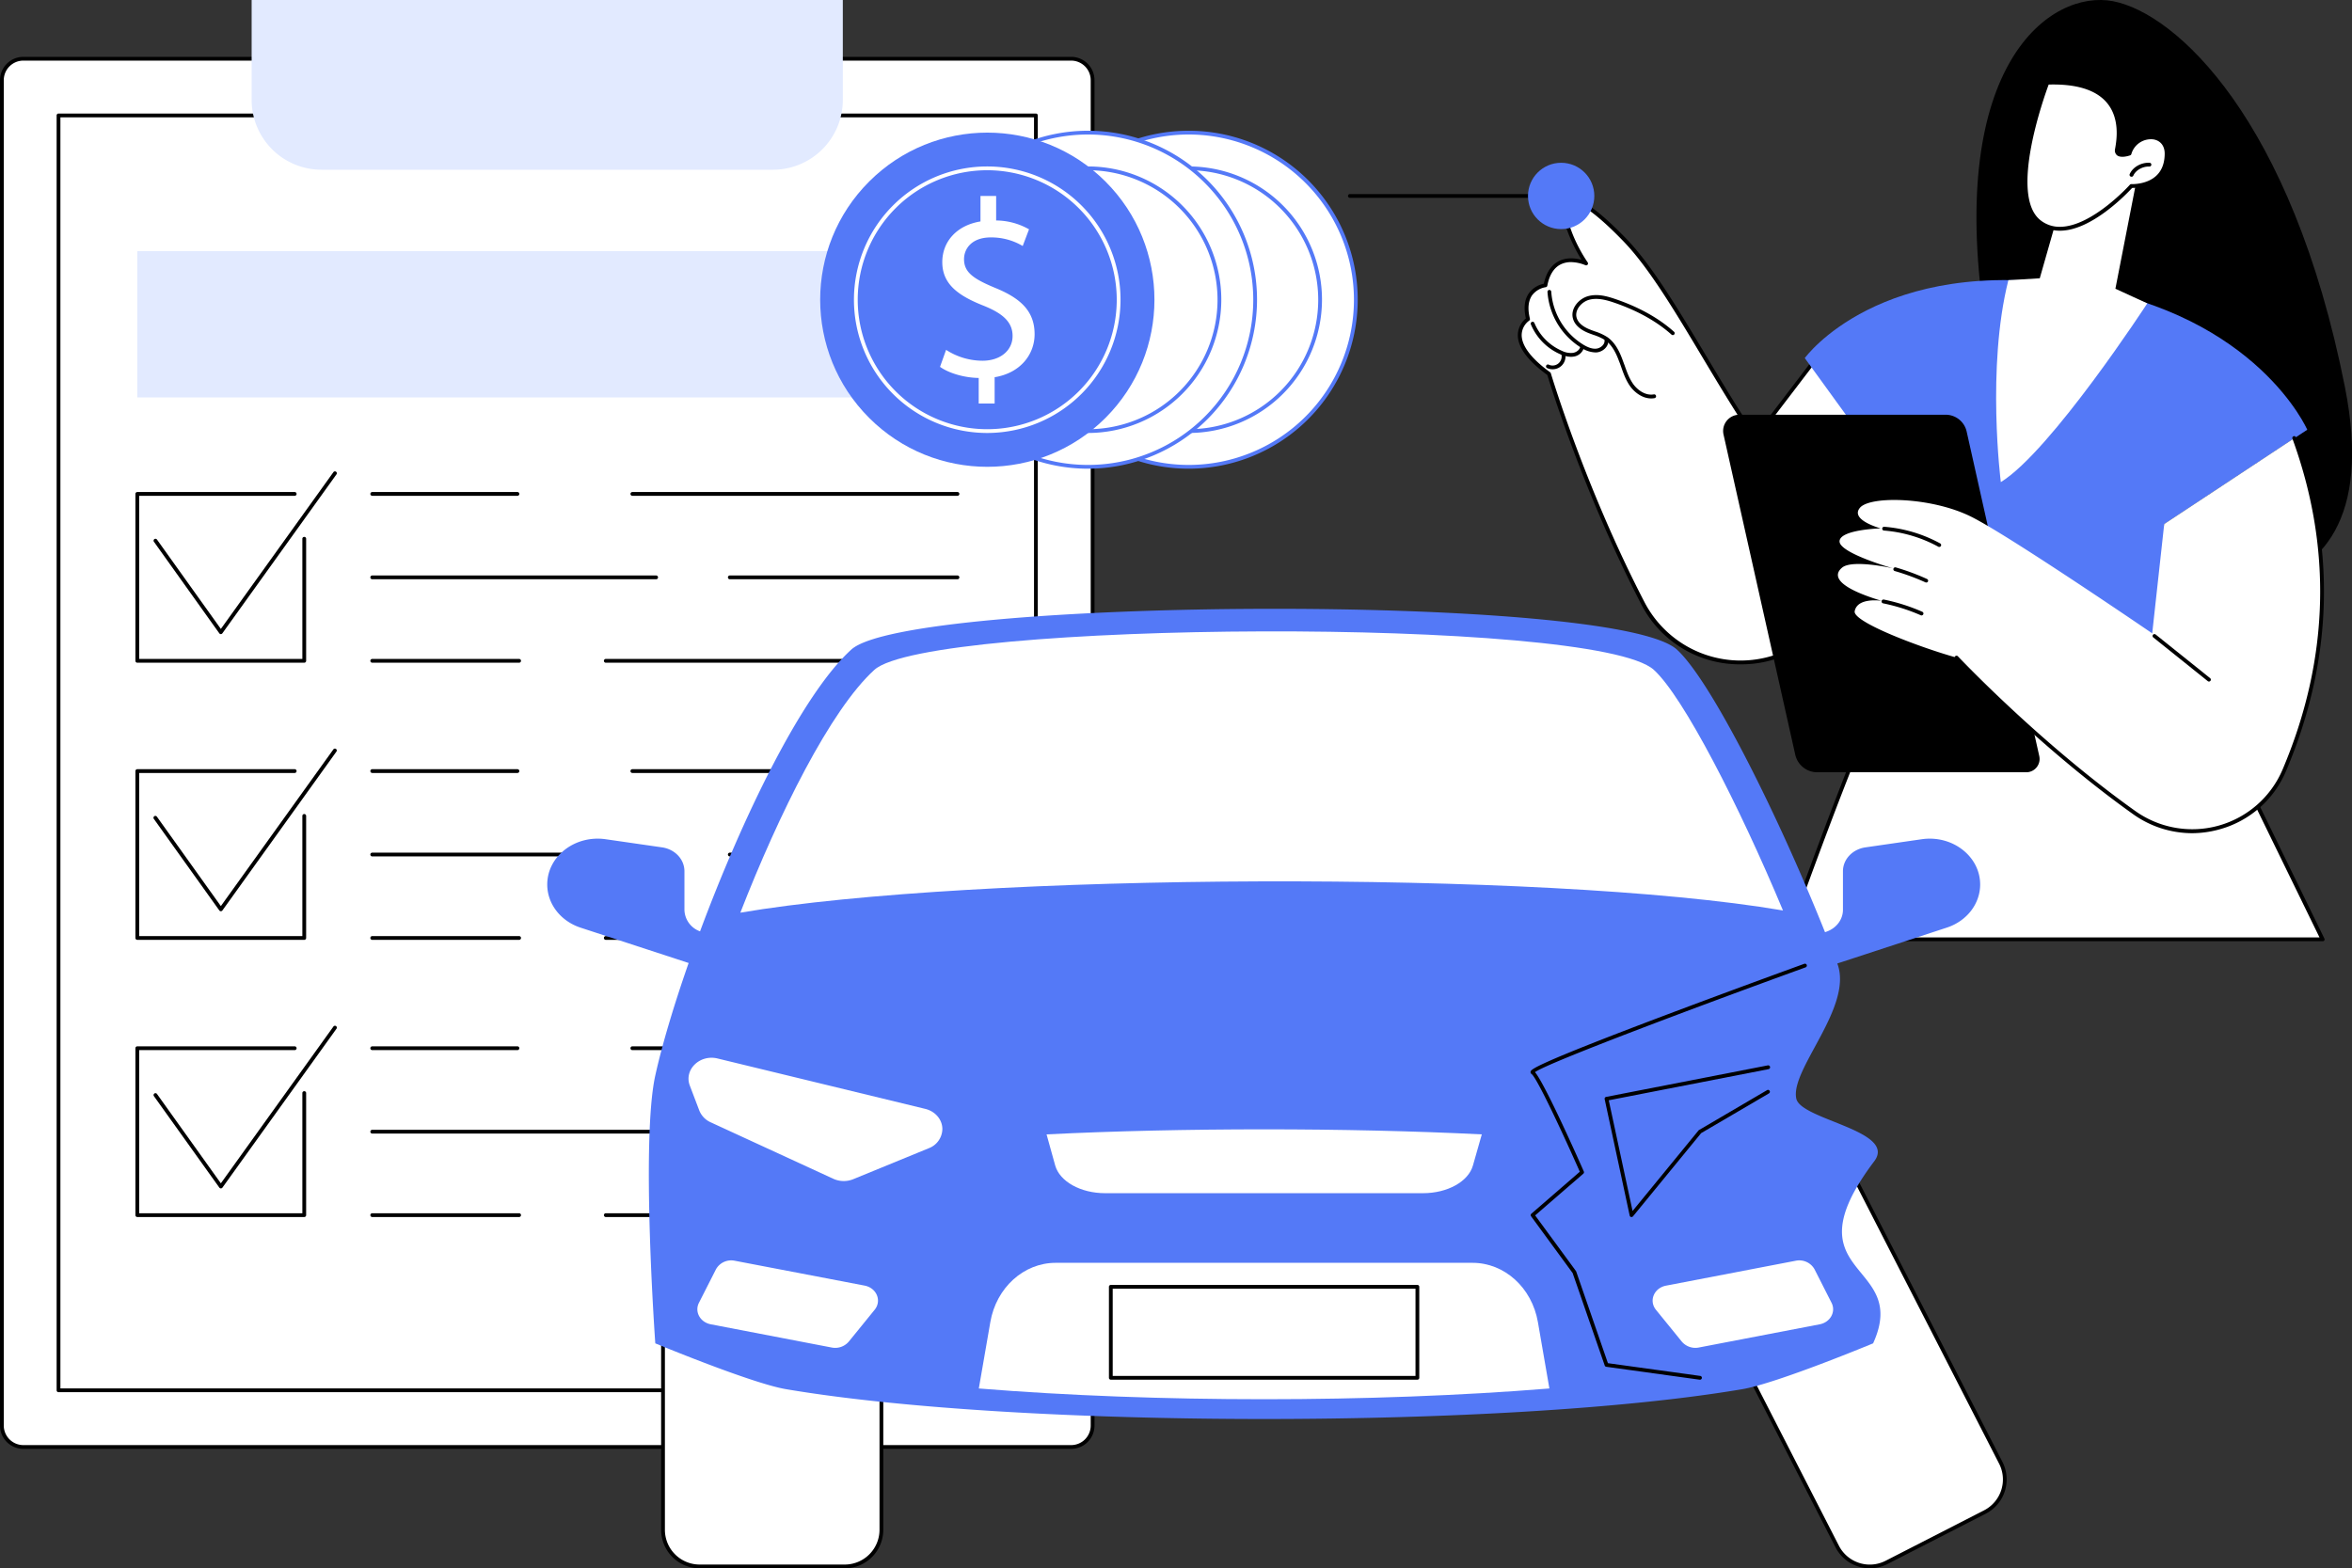 <svg xmlns="http://www.w3.org/2000/svg" viewBox="0 0 1246 831.01"><rect x="0" y="0" width="1246" height="831.01" fill="#333333" stroke="none"/><g id="ab964fab-b785-41fb-a6b4-b49d7bec7a4d" data-name="Layer 2"><g id="fae4e9ca-a1f6-4b90-aca0-f5170313ab89" data-name="Illustration"><g id="b7d00887-a4ae-4a44-8026-c4f39f987506" data-name="Damage evaluation"><path d="M1132,308s138.46,39.55,110.26-102.87S1152.57,7,1119.43.64s-87.93,33.21-68.21,167.51Z"></path><path d="M962.17,189.74l-32.38,42.43c-25.42-37.58-47.59-82.87-69.12-105.11-41.92-43.31-34.85-8.68-20.43,12.5,0,0-17.63-8.19-21.55,11.63,0,0-13.33,1.46-9.21,17.9,0,0-15.24,9.95,11.09,29,0,0,17.79,59.83,49.51,121.1h0c21,41.26,79.47,42.73,102.57,2.58l47.6-82.74Z" style="fill:#fff"></path><path d="M922.15,352l-1.58,0a58.55,58.55,0,0,1-51.38-32.37c-30.2-58.32-48-116.07-49.48-120.94-10.52-7.65-15.77-14.85-15.61-21.39a11.53,11.53,0,0,1,4.26-8.59c-1.27-5.51-.74-10,1.58-13.31a12.93,12.93,0,0,1,7.91-5.05c1.3-5.93,4-9.95,8-12,4.29-2.18,9-1.5,12-.69-6.86-11-13.07-27.13-7.85-31.38,4.45-3.63,15,3.14,31.44,20.1,13.55,14,27.35,37.06,42,61.48,8.5,14.21,17.29,28.9,26.5,42.61l31.53-41.33a1,1,0,0,1,.69-.39,1,1,0,0,1,.75.24l58.09,49.24a1,1,0,0,1,.22,1.27l-47.6,82.73A58.55,58.55,0,0,1,922.15,352ZM832.3,138.89a12.14,12.14,0,0,0-5.59,1.24c-3.55,1.81-5.92,5.6-7,11.25a1,1,0,0,1-.87.8,11.24,11.24,0,0,0-7.24,4.35c-2,3-2.41,7.1-1.11,12.31a1,1,0,0,1-.42,1.08,9.57,9.57,0,0,0-3.94,7.43c-.11,5.81,5.09,12.69,15.06,19.89a1,1,0,0,1,.38.52c.17.6,18.13,60.45,49.43,120.93a57.36,57.36,0,0,0,100.82,2.54l47.19-82-56.65-48-31.74,41.6a1,1,0,0,1-.82.39,1,1,0,0,1-.8-.44c-9.53-14.08-18.58-29.22-27.34-43.86-14.54-24.31-28.28-47.28-41.67-61.11-21.77-22.5-27.5-21-28.74-19.94-3.62,3,1.35,18.69,9.85,31.17a1,1,0,0,1-.06,1.21,1,1,0,0,1-1.18.26A20.42,20.42,0,0,0,832.3,138.89Z"></path><path d="M874.7,211.12c-4.79,0-8.93-3.38-11.18-6.56s-3.56-6.92-4.81-10.51c-.31-.89-.62-1.78-1-2.66-1.39-3.79-3.49-8.47-7.34-11.13a26.32,26.32,0,0,0-6.17-2.81c-1-.36-2.08-.74-3.11-1.17-3-1.25-6.76-3.57-7.81-7.53-1.41-5.3,3.13-10.5,8.08-11.84s9.9,0,14.63,1.63c12.46,4.28,22.84,10.09,30.86,17.27a1,1,0,0,1-1.34,1.49c-7.82-7-18-12.67-30.17-16.87-4.42-1.52-9.12-2.77-13.46-1.59-4,1.09-7.75,5.35-6.67,9.39.84,3.18,4.08,5.13,6.65,6.2,1,.42,2,.78,3,1.14a27.46,27.46,0,0,1,6.64,3.05c4.31,3,6.58,8,8.08,12.08.33.89.64,1.79,1,2.69,1.21,3.46,2.46,7,4.56,10s6.38,6.42,11,5.58a1,1,0,1,1,.35,2A10.25,10.25,0,0,1,874.7,211.12Z"></path><path d="M845,186.73a14.58,14.58,0,0,1-7.34-2.48,37.82,37.82,0,0,1-17.86-29.55,1,1,0,0,1,2-.13,35.77,35.77,0,0,0,16.89,28c2.81,1.7,5.06,2.39,7.09,2.15s4.42-2.08,4.24-4.3a1,1,0,1,1,2-.16c.29,3.4-2.87,6.08-6,6.45A8.65,8.65,0,0,1,845,186.73Z"></path><path d="M832.18,189.06a14.17,14.17,0,0,1-5.56-1.34A29.69,29.69,0,0,1,811,171.87a1,1,0,0,1,.55-1.31,1,1,0,0,1,1.3.54,27.69,27.69,0,0,0,14.57,14.78,10.65,10.65,0,0,0,5.89,1.09c1.67-.27,3.53-1.48,3.86-3.29a1,1,0,0,1,1.16-.8,1,1,0,0,1,.81,1.17,6.54,6.54,0,0,1-5.51,4.9A9.63,9.63,0,0,1,832.18,189.06Z"></path><path d="M822.46,195.66a6.81,6.81,0,0,1-2.87-.63,1,1,0,0,1-.47-1.33,1,1,0,0,1,1.33-.48,4.8,4.8,0,0,0,6.77-5.25,1,1,0,0,1,2-.38,6.77,6.77,0,0,1-6.73,8.07Z"></path><path d="M1230.38,497.7H946.11s33.84-96.05,52.7-135l172,12.82Z" style="fill:#fff"></path><path d="M1230.38,498.7H946.11a1,1,0,0,1-.82-.42,1,1,0,0,1-.13-.91c.34-1,34.08-96.55,52.75-135.14a1,1,0,0,1,1-.56l172,12.82a1,1,0,0,1,.82.56l59.62,122.22a1,1,0,0,1,0,1A1,1,0,0,1,1230.38,498.7Zm-282.86-2h281.26l-58.66-120.26-170.7-12.73C982,400.06,951.66,485,947.52,496.7Z"></path><path d="M1164,379.4c0,.26-164.46-7.57-164.46-7.57V249.65L956.1,189.74s39.82-55.26,145.49-38C1196,167.23,1222.3,227.7,1222.3,227.7l-75.78,50Z" style="fill:#5479f7"></path><path d="M962.64,409.2h110.8a7.06,7.06,0,0,0,6.89-8.59l-38.47-171.94a11.42,11.42,0,0,0-11.14-8.92H921.47a8.61,8.61,0,0,0-8.41,10.5l38,169.63A11.92,11.92,0,0,0,962.64,409.2Z"></path><path d="M1215.43,232.17l-68.91,45.49-6.36,57.93s-74.66-51.06-95.6-61.65-53.8-11.38-59.24-4.88,11,10.91,11,10.91-21.62.59-21.8,6.84,28.18,14.29,28.18,14.29-21.42-4.85-26.82-.34-1.94,10.7,20.83,17.58c0,0-12.78-2-14.17,5.55-1,5.67,34.36,19.09,54,24.57,0,0,43,45.72,94.13,82.14a53,53,0,0,0,79.52-22.35C1227.71,366.9,1242.16,305.5,1215.43,232.17Z" style="fill:#fff"></path><path d="M1161.38,441.48a53.94,53.94,0,0,1-31.32-10.06c-50.63-36.07-93.85-81.82-94.28-82.28a1,1,0,0,1,0-1.41,1,1,0,0,1,1.42,0c.43.46,43.52,46.07,94,82a52,52,0,0,0,78-21.93c24.69-58.16,26.46-117.16,5.25-175.35a1,1,0,1,1,1.88-.68c21.39,58.68,19.61,118.17-5.29,176.81a53.6,53.6,0,0,1-34.95,30.79A54.4,54.4,0,0,1,1161.38,441.48Z"></path><path d="M1027.33,289.82a1,1,0,0,1-.48-.13,72,72,0,0,0-28.8-8.57,1,1,0,1,1,.15-2,74,74,0,0,1,29.62,8.81,1,1,0,0,1-.49,1.88Z"></path><path d="M1020.45,308.66a1.06,1.06,0,0,1-.42-.09,119.59,119.59,0,0,0-16.28-6,1,1,0,0,1-.68-1.24,1,1,0,0,1,1.24-.68,120.41,120.41,0,0,1,16.55,6.14,1,1,0,0,1,.5,1.33A1,1,0,0,1,1020.45,308.66Z"></path><path d="M1018,326.12a.93.93,0,0,1-.4-.09,98.43,98.43,0,0,0-20-6.34,1,1,0,0,1,.4-2,100.29,100.29,0,0,1,20.36,6.47,1,1,0,0,1-.4,1.92Z"></path><path d="M1170.22,361.13a1,1,0,0,1-.62-.22l-28.87-23.15a1,1,0,0,1-.15-1.41,1,1,0,0,1,1.4-.15l28.87,23.14a1,1,0,0,1,.15,1.41A1,1,0,0,1,1170.22,361.13Z"></path><path d="M1133.19,88.77,1120.66,153l16.89,7.74s-51,78.32-77.59,94.72c0,0-7.7-60.71,4-107l16.63-1,10.69-37.5Z" style="fill:#fff"></path><path d="M1084.6,43.83s-22.86,59.11-4.2,73.7,48.67-19,48.67-19,18.69,1,18.69-17.19c0-11.53-16-11.48-19.62,0,0,0-7.42,2.65-6.66-2.26S1129.48,42.2,1084.6,43.83Z" style="fill:#fff"></path><path d="M1091.31,122.24a18.18,18.18,0,0,1-11.52-3.93c-19-14.86,2.93-72.4,3.87-74.84a1,1,0,0,1,.9-.64c15.48-.56,26.54,2.8,32.83,10,8,9.15,5.89,21.65,5.19,25.76l-.11.68c-.17,1.06.18,1.35.3,1.45.8.66,3,.35,4.58-.13A12.76,12.76,0,0,1,1141,71.87c3.76.57,7.79,3.37,7.79,9.5,0,5.57-1.68,10-5,13.13-5.07,4.81-12.32,5.08-14.25,5.07C1126.72,102.6,1108.05,122.24,1091.31,122.24Zm-6-77.43c-2.34,6.31-21.15,58.75-4.28,71.93a16.19,16.19,0,0,0,10.21,3.44c16.92,0,36.85-22,37.09-22.29a1,1,0,0,1,.8-.33c.08,0,8.12.37,13.27-4.52,2.9-2.75,4.37-6.68,4.37-11.67,0-4.13-2.28-6.94-6.09-7.53a10.81,10.81,0,0,0-11.58,7.83,1,1,0,0,1-.62.64c-.49.18-4.88,1.67-7-.06a3.32,3.32,0,0,1-1-3.29c0-.2.07-.44.12-.71.66-3.88,2.66-15.68-4.72-24.11C1110.09,47.52,1099.78,44.39,1085.3,44.81Z"></path><path d="M1129.16,93.64a.92.92,0,0,1-.4-.08,1,1,0,0,1-.52-1.32c1.61-3.66,6-6.18,10.46-6a1,1,0,0,1,1,1,1,1,0,0,1-1,1c-3.61-.13-7.28,1.94-8.55,4.83A1,1,0,0,1,1129.16,93.64Z"></path><rect x="1" y="31.12" width="577.82" height="735.59" rx="11.37" style="fill:#fff"></rect><path d="M567.46,767.71H12.37A12.38,12.38,0,0,1,0,755.35V42.49A12.39,12.39,0,0,1,12.37,30.12H567.46a12.38,12.38,0,0,1,12.36,12.37V755.35A12.37,12.37,0,0,1,567.46,767.71ZM12.37,32.12A10.38,10.38,0,0,0,2,42.49V755.35a10.38,10.38,0,0,0,10.37,10.36H567.46a10.37,10.37,0,0,0,10.36-10.36V42.49a10.38,10.38,0,0,0-10.36-10.37Z"></path><path d="M548.78,737.67H31a1,1,0,0,1-1-1V61.16a1,1,0,0,1,1-1H548.78a1,1,0,0,1,1,1V736.67A1,1,0,0,1,548.78,737.67ZM32,735.67H547.78V62.16H32Z"></path><path d="M409.51,89.93H170.31a37,37,0,0,1-37-37V0H446.49V53A37,37,0,0,1,409.51,89.93Z" style="fill:#e2eaff"></path><path d="M507.23,262.71H335a1,1,0,0,1,0-2H507.23a1,1,0,0,1,0,2Z"></path><path d="M274.12,262.71H197.2a1,1,0,0,1,0-2h76.92a1,1,0,0,1,0,2Z"></path><path d="M507.23,306.93H386.63a1,1,0,0,1,0-2h120.6a1,1,0,0,1,0,2Z"></path><path d="M347.59,306.93H197.2a1,1,0,0,1,0-2H347.59a1,1,0,0,1,0,2Z"></path><path d="M507.23,351.15H320.93a1,1,0,1,1,0-2h186.3a1,1,0,0,1,0,2Z"></path><path d="M275,351.15H197.2a1,1,0,1,1,0-2H275a1,1,0,0,1,0,2Z"></path><path d="M161.18,351.15H72.74a1,1,0,0,1-1-1V261.71a1,1,0,0,1,1-1h83.38a1,1,0,0,1,0,2H73.74v86.44h86.44V285.47a1,1,0,0,1,2,0v64.68A1,1,0,0,1,161.18,351.15Z"></path><path d="M117,336h0a1,1,0,0,1-.81-.42L81.5,287a1,1,0,0,1,1.62-1.16L117,333.25l59.58-83a1,1,0,1,1,1.62,1.16l-60.39,84.15A1,1,0,0,1,117,336Z"></path><path d="M507.23,409.57H335a1,1,0,0,1,0-2H507.23a1,1,0,0,1,0,2Z"></path><path d="M274.12,409.57H197.2a1,1,0,0,1,0-2h76.92a1,1,0,0,1,0,2Z"></path><path d="M507.23,453.79H386.63a1,1,0,0,1,0-2h120.6a1,1,0,0,1,0,2Z"></path><path d="M347.59,453.79H197.2a1,1,0,0,1,0-2H347.59a1,1,0,0,1,0,2Z"></path><path d="M507.23,498H320.93a1,1,0,0,1,0-2h186.3a1,1,0,0,1,0,2Z"></path><path d="M275,498H197.2a1,1,0,0,1,0-2H275a1,1,0,0,1,0,2Z"></path><path d="M161.18,498H72.74a1,1,0,0,1-1-1V408.57a1,1,0,0,1,1-1h83.38a1,1,0,1,1,0,2H73.74V496h86.44V432.33a1,1,0,0,1,2,0V497A1,1,0,0,1,161.18,498Z"></path><path d="M117,482.83h0a1,1,0,0,1-.81-.42L81.5,433.9a1,1,0,0,1,.23-1.4,1,1,0,0,1,1.39.23L117,480.11l59.58-83a1,1,0,1,1,1.62,1.17l-60.39,84.15A1,1,0,0,1,117,482.83Z"></path><path d="M507.23,556.42H335a1,1,0,1,1,0-2H507.23a1,1,0,1,1,0,2Z"></path><path d="M274.12,556.42H197.2a1,1,0,1,1,0-2h76.92a1,1,0,0,1,0,2Z"></path><path d="M507.23,600.64H386.63a1,1,0,0,1,0-2h120.6a1,1,0,0,1,0,2Z"></path><path d="M347.59,600.64H197.2a1,1,0,1,1,0-2H347.59a1,1,0,1,1,0,2Z"></path><path d="M507.23,644.86H320.93a1,1,0,1,1,0-2h186.3a1,1,0,1,1,0,2Z"></path><path d="M275,644.86H197.2a1,1,0,1,1,0-2H275a1,1,0,0,1,0,2Z"></path><path d="M161.18,644.86H72.74a1,1,0,0,1-1-1V555.42a1,1,0,0,1,1-1h83.38a1,1,0,0,1,0,2H73.74v86.44h86.44V579.18a1,1,0,0,1,2,0v64.68A1,1,0,0,1,161.18,644.86Z"></path><path d="M117,629.68h0a1,1,0,0,1-.81-.42L81.5,580.75a1,1,0,0,1,1.62-1.16L117,627l59.58-83a1,1,0,1,1,1.62,1.16l-60.39,84.15A1,1,0,0,1,117,629.68Z"></path><rect x="72.74" y="133.04" width="434.49" height="77.55" style="fill:#e2eaff"></rect><circle cx="629.73" cy="158.81" r="88.54" transform="translate(72.15 491.8) rotate(-45)" style="fill:#fff"></circle><path d="M629.73,248.35a89.54,89.54,0,1,1,89.54-89.54A89.64,89.64,0,0,1,629.73,248.35Zm0-177.08a87.54,87.54,0,1,0,87.54,87.54A87.64,87.64,0,0,0,629.73,71.27Z" style="fill:#5479f7"></path><circle cx="629.73" cy="158.81" r="69.61" transform="translate(242.02 679.83) rotate(-67.5)" style="fill:#fff"></circle><path d="M629.73,229.42a70.61,70.61,0,1,1,70.61-70.61A70.68,70.68,0,0,1,629.73,229.42Zm0-139.22a68.61,68.61,0,1,0,68.61,68.61A68.69,68.69,0,0,0,629.73,90.2Z" style="fill:#5479f7"></path><circle cx="576.38" cy="158.81" r="88.54" transform="translate(56.52 454.08) rotate(-45)" style="fill:#fff"></circle><path d="M576.38,248.35a89.54,89.54,0,1,1,89.55-89.54A89.64,89.64,0,0,1,576.38,248.35Zm0-177.08a87.54,87.54,0,1,0,87.55,87.54A87.64,87.64,0,0,0,576.38,71.27Z" style="fill:#5479f7"></path><circle cx="576.38" cy="158.81" r="69.61" transform="translate(289.4 683.29) rotate(-76.72)" style="fill:#fff"></circle><path d="M576.38,229.42A70.61,70.61,0,1,1,647,158.81,70.69,70.69,0,0,1,576.38,229.42Zm0-139.22A68.61,68.61,0,1,0,645,158.81,68.69,68.69,0,0,0,576.38,90.2Z" style="fill:#5479f7"></path><circle cx="523.04" cy="158.81" r="88.54" transform="translate(40.9 416.36) rotate(-45)" style="fill:#5479f7"></circle><path d="M523,229.42a70.61,70.61,0,1,1,70.61-70.61A70.69,70.69,0,0,1,523,229.42ZM523,90.2a68.61,68.61,0,1,0,68.61,68.61A68.69,68.69,0,0,0,523,90.2Z" style="fill:#fff"></path><path d="M518.48,213.8V200.27c-7.77-.13-15.8-2.54-20.49-5.89l3.21-9a35.67,35.67,0,0,0,19.29,5.76c9.51,0,15.94-5.49,15.94-13.13,0-7.36-5.22-11.92-15.13-15.94-13.67-5.36-22.11-11.52-22.11-23.17,0-11.12,7.91-19.56,20.23-21.57V103.82h8.3v13a35.73,35.73,0,0,1,17.42,4.69l-3.35,8.84a32.43,32.43,0,0,0-16.88-4.55c-10.31,0-14.2,6.16-14.2,11.52,0,7,5,10.45,16.61,15.27,13.8,5.63,20.77,12.59,20.77,24.52,0,10.58-7.37,20.49-21.17,22.77V213.8Z" style="fill:#fff"></path><rect x="351.24" y="674.06" width="115.69" height="155.94" rx="19.4" style="fill:#fff"></rect><path d="M447.53,831H370.64a20.42,20.42,0,0,1-20.4-20.4V693.46a20.42,20.42,0,0,1,20.4-20.4h76.89a20.42,20.42,0,0,1,20.4,20.4V810.6A20.42,20.42,0,0,1,447.53,831ZM370.64,675.06a18.42,18.42,0,0,0-18.4,18.4V810.6a18.42,18.42,0,0,0,18.4,18.4h76.89a18.42,18.42,0,0,0,18.4-18.4V693.46a18.42,18.42,0,0,0-18.4-18.4Z"></path><path d="M1051.5,801.16l-52.11,26.7a19.39,19.39,0,0,1-26.11-8.42L896,668.69a19.39,19.39,0,0,1,8.42-26.11l52.11-26.7a19.39,19.39,0,0,1,26.11,8.42l77.25,150.75A19.4,19.4,0,0,1,1051.5,801.16Z" style="fill:#fff"></path><path d="M990.56,831a20.48,20.48,0,0,1-18.17-11.11L895.14,669.15A20.43,20.43,0,0,1,904,641.69L956.1,615a20.42,20.42,0,0,1,27.46,8.85l77.25,150.75a20.41,20.41,0,0,1-8.85,27.46l-52.12,26.7A20.27,20.27,0,0,1,990.56,831ZM965.38,614.75a18.33,18.33,0,0,0-8.37,2l-52.11,26.7a18.42,18.42,0,0,0-8,24.77L974.17,819a18.39,18.39,0,0,0,24.76,8l52.11-26.7.46.89-.46-.89a18.39,18.39,0,0,0,8-24.77L981.78,624.75A18.41,18.41,0,0,0,965.38,614.75Z"></path><path d="M1018.06,444.68,988.2,449c-6.84,1-11.88,6.35-11.88,12.65V482.1c0,5.11-3.45,9.69-8.69,11.55l-.81.28c-25-62.53-60.54-133.46-78.48-149.76-33.05-30-407-27.53-437.33,0-26.55,24.12-58.17,90.25-80.15,149.32a12.43,12.43,0,0,1-8.27-11.39V461.64c0-6.3-5-11.66-11.89-12.65l-29.85-4.31c-16.24-2.34-30.94,9.06-30.94,24,0,10.25,7.08,19.4,17.69,22.87l57.21,18.71c-7.94,22.75-14.14,43.64-17.66,59.59-7.69,34.79,0,141.95,0,141.95s51,21.2,69.24,24.28c124.52,21.08,382.15,21.08,506.67,0,18.25-3.08,69.24-24.28,69.24-24.28,20-44-46.14-34.52.6-96.48,12.23-16.21-38.81-21.91-41.29-33.16-3.42-15.47,30.41-48.7,21.72-71.64l58-19c10.61-3.47,17.68-12.62,17.68-22.87C1049,453.74,1034.3,442.34,1018.06,444.68Z" style="fill:#5479f7"></path><path d="M944.56,482.43c-23.07-55.26-52.79-113.3-68.41-127.49-31.21-28.37-384.34-26-412.95,0-23.23,21.11-50.58,76.3-71,128.66C515.37,462.53,818.4,460.83,944.56,482.43Z" style="fill:#fff"></path><path d="M518.54,735.71c93.53,7.59,208.74,7.59,302.27,0l-6.09-35.19c-3.16-18.21-17.68-31.39-34.6-31.39H559.23c-16.91,0-31.44,13.18-34.59,31.39Z" style="fill:#fff"></path><rect x="588.47" y="681.84" width="162.42" height="48.22" style="fill:#fff"></rect><path d="M750.88,731.05H588.47a1,1,0,0,1-1-1V681.84a1,1,0,0,1,1-1H750.88a1,1,0,0,1,1,1v48.21A1,1,0,0,1,750.88,731.05Zm-161.41-2H749.88V682.84H589.47Z"></path><path d="M785,601.07c-71.34-3.56-159.23-3.56-230.57,0L559,617.54c2.41,8.52,13.49,14.69,26.39,14.69H753.92c12.91,0,24-6.17,26.39-14.69Z" style="fill:#fff"></path><path d="M440.56,714l-64-12.29c-5.64-1.08-8.71-6.64-6.29-11.39l9-17.73a9.25,9.25,0,0,1,10-4.56L458,681.19c6.39,1.22,9.24,8,5.36,12.81l-13.68,16.84A9.43,9.43,0,0,1,440.56,714Z" style="fill:#fff"></path><path d="M492,608.42,452,624.82a13.36,13.36,0,0,1-10.56-.23l-65-29.94a11.58,11.58,0,0,1-6-6.28l-5-13.14c-3.2-8.42,5.25-16.67,14.71-14.37l110,26.69c5.36,1.3,9.08,5.7,9.08,10.74h0A11.1,11.1,0,0,1,492,608.42Z" style="fill:#fff"></path><path d="M900,714l64-12.29c5.64-1.08,8.7-6.64,6.29-11.39l-9-17.73a9.25,9.25,0,0,0-10-4.56l-68.66,13.19c-6.39,1.22-9.24,8-5.36,12.81l13.68,16.84A9.43,9.43,0,0,0,900,714Z" style="fill:#fff"></path><path d="M900.52,731.05h-.14l-49.45-6.84a1,1,0,0,1-.81-.67l-17-49L811.1,644.45a1,1,0,0,1,.15-1.34l25.67-22.25c-8.52-19.31-22.74-49.9-25.57-51.79a1.15,1.15,0,0,1-.52-1.11c.15-1.23.4-3.28,73-30.65,35.6-13.42,71.59-26.48,72-26.61a1,1,0,1,1,.68,1.88C902,532.33,820.65,562.79,813.17,568.09c5.43,6.38,23.71,47.73,25.88,52.64a1,1,0,0,1-.26,1.16L813.26,644l21.61,29.46a.94.94,0,0,1,.14.26l16.8,48.58,48.85,6.75a1,1,0,0,1-.14,2Z"></path><path d="M864.33,644.86l-.24,0a1,1,0,0,1-.74-.76l-13.26-61.7a1,1,0,0,1,.14-.76,1,1,0,0,1,.65-.43l85.64-16.7a1,1,0,0,1,.38,2L852.26,583l12.61,58.67L899.8,599a.75.75,0,0,1,.27-.23l36.14-21.19a1,1,0,0,1,1,1.72l-36,21.1L865.1,644.49A1,1,0,0,1,864.33,644.86Z"></path><path d="M823.53,104.82H715.11a1,1,0,0,1,0-2H823.53a1,1,0,0,1,0,2Z"></path><circle cx="827.04" cy="103.82" r="17.57" style="fill:#5479f7"></circle></g></g></g></svg>